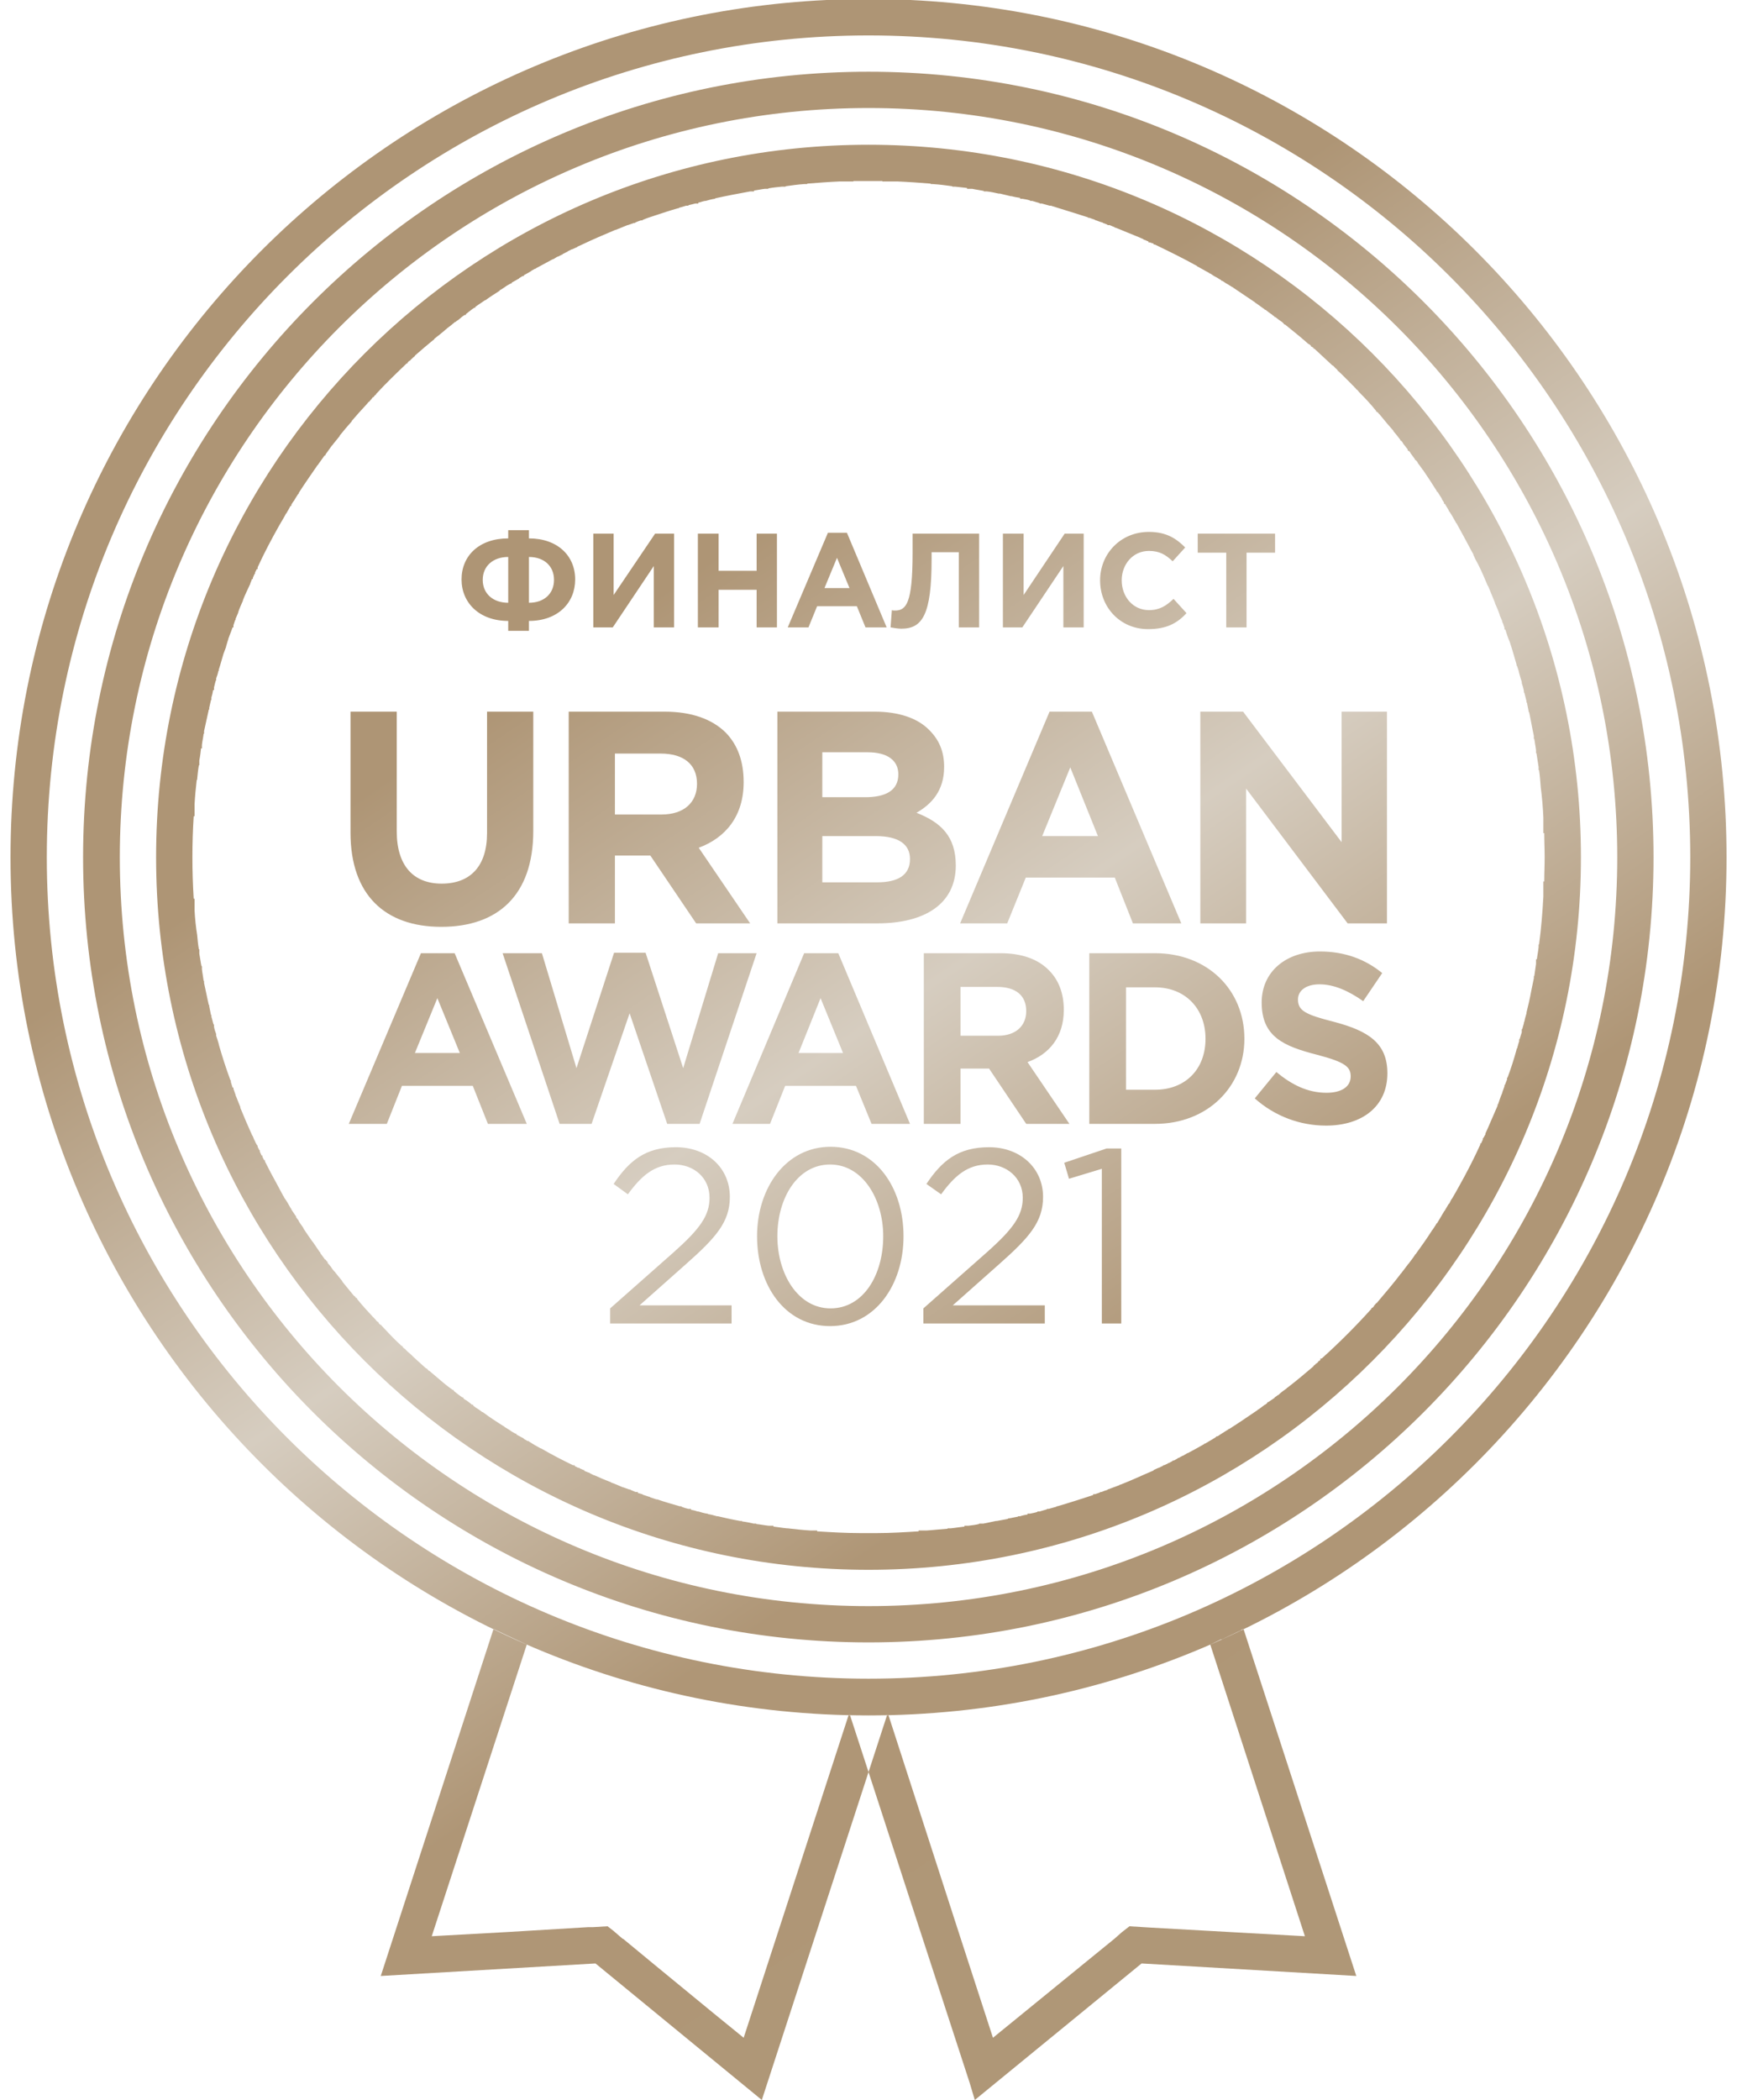 <svg width="91" height="110" viewBox="0 0 91 110" fill="none" xmlns="http://www.w3.org/2000/svg">
<path fill-rule="evenodd" clip-rule="evenodd" d="M46.475 89.833L39.911 110L31.197 102.848L19.948 103.504L25.855 85.329C26.421 85.601 27.01 85.872 27.598 86.144L22.619 101.422L26.715 101.195L30.812 100.947H30.88H31.061L31.831 100.901L32.238 101.218L32.057 101.082L32.148 101.15L32.623 101.558H32.645L33.687 102.418L34.207 102.848L37.376 105.451L38.96 106.741L44.46 89.833C44.8 89.833 45.162 89.856 45.501 89.856C45.818 89.856 46.158 89.833 46.475 89.833ZM47.493 98.955L45.501 92.821L51.069 110L47.493 98.955ZM50.798 109.095L45.501 92.821L44.528 89.833C44.845 89.833 45.184 89.856 45.501 89.856C45.841 89.856 46.18 89.833 46.543 89.833L50.277 101.377L52.02 106.741L53.604 105.451L56.796 102.848L58.38 101.558L58.765 101.218L59.172 100.901L60.259 100.969L64.287 101.195L68.362 101.422L63.405 86.144C63.586 86.053 63.789 85.963 63.971 85.872H63.993H64.016C64.333 85.714 64.65 85.578 64.966 85.42H64.989L65.012 85.397L65.034 85.374L65.147 85.329L71.055 103.504L59.806 102.848L51.069 110L50.798 109.095ZM47.697 0C71.485 1.132 90.452 20.8 90.452 44.905C90.452 69.712 70.331 89.856 45.501 89.856C20.672 89.856 0.551 69.712 0.551 44.905C0.551 20.8 19.495 1.132 43.306 0L47.697 0ZM45.501 1.856C69.267 1.856 88.551 21.117 88.551 44.905C88.551 68.671 69.267 87.932 45.501 87.932C21.736 87.932 2.452 68.671 2.452 44.905C2.452 21.117 21.736 1.856 45.501 1.856ZM45.501 3.757C68.203 3.757 86.627 22.181 86.627 44.905C86.627 67.607 68.203 86.031 45.501 86.031C22.777 86.031 4.353 67.607 4.353 44.905C4.353 22.181 22.777 3.757 45.501 3.757ZM45.501 5.658C67.162 5.658 84.726 23.245 84.726 44.905C84.726 66.566 67.162 84.13 45.501 84.13C23.841 84.13 6.277 66.566 6.277 44.905C6.277 23.245 23.841 5.658 45.501 5.658ZM45.501 7.582C66.121 7.582 82.824 24.286 82.824 44.905C82.824 65.502 66.121 82.228 45.501 82.228C24.882 82.228 8.178 65.502 8.178 44.905C8.178 24.286 24.882 7.582 45.501 7.582ZM45.343 80.305H45.049C44.279 80.305 43.532 80.259 42.808 80.214V80.169H42.446C42.061 80.146 41.654 80.101 41.269 80.056H41.224C40.975 80.033 40.748 79.988 40.522 79.965V79.92H40.273C40.047 79.897 39.843 79.852 39.617 79.829V79.807H39.481C39.277 79.761 39.073 79.716 38.87 79.693V79.671H38.779C38.394 79.603 37.987 79.512 37.602 79.422H37.557C37.398 79.376 37.24 79.331 37.082 79.309V79.286H37.036C36.878 79.263 36.742 79.218 36.584 79.173H36.538C36.425 79.128 36.312 79.105 36.199 79.082V79.037H36.063C35.95 79.014 35.814 78.969 35.701 78.924V78.901H35.611C35.226 78.788 34.818 78.675 34.434 78.539H34.388L34.049 78.426V78.403H34.004L33.664 78.29V78.267H33.641L33.415 78.2V78.154H33.302C33.211 78.109 33.121 78.086 33.03 78.041V78.019H32.962L32.645 77.905H32.623C32.419 77.815 32.215 77.724 32.012 77.656V77.634H31.989C31.695 77.521 31.423 77.407 31.129 77.272H31.106L30.88 77.158V77.136H30.835L30.608 77.045V77H30.563L30.359 76.909V76.887H30.291L30.11 76.796V76.751H30.02C29.454 76.479 28.888 76.185 28.345 75.868H28.322C28.119 75.755 27.915 75.642 27.711 75.506V75.484H27.643L27.44 75.37V75.348C27.304 75.28 27.191 75.212 27.055 75.144V75.099H27.01L26.806 74.986C26.693 74.895 26.557 74.827 26.421 74.737V74.714H26.398C26.036 74.488 25.652 74.239 25.29 73.967H25.267C25.154 73.876 25.018 73.786 24.905 73.718L24.791 73.628V73.582H24.724C24.633 73.492 24.52 73.424 24.407 73.333H24.384L24.271 73.243V73.198H24.226C24.113 73.13 23.999 73.039 23.886 72.949L23.773 72.858V72.813H23.728C23.569 72.7 23.411 72.586 23.252 72.451C23.003 72.247 22.755 72.021 22.506 71.817H22.483L22.37 71.704V71.681H22.324C22.053 71.432 21.759 71.183 21.487 70.912L21.351 70.798L21.238 70.685V70.663H21.215L21.102 70.572V70.527H21.08L20.966 70.436V70.414H20.944C20.604 70.097 20.287 69.757 19.971 69.418V69.395H19.925L19.835 69.305V69.259H19.812L19.699 69.169V69.146L19.586 69.033V69.01H19.563C19.269 68.693 18.975 68.376 18.703 68.037V67.992H18.658L18.567 67.879H18.545C18.341 67.63 18.137 67.381 17.933 67.132V67.109C17.798 66.951 17.684 66.792 17.549 66.634V66.611H17.526L17.413 66.475C17.345 66.362 17.255 66.249 17.164 66.158V66.091H17.141L17.051 65.977H17.028L16.779 65.638V65.593H16.756C16.643 65.434 16.53 65.253 16.417 65.095V65.072H16.394C16.236 64.846 16.055 64.597 15.896 64.348V64.325C15.806 64.189 15.715 64.076 15.648 63.963V63.94L15.512 63.759V63.691H15.489L15.263 63.352V63.307H15.24C15.127 63.103 15.014 62.899 14.878 62.718V62.673H14.855C14.742 62.469 14.629 62.243 14.516 62.039C14.29 61.632 14.086 61.247 13.882 60.84V60.772H13.837L13.746 60.59V60.523H13.701L13.611 60.319V60.251H13.588L13.497 60.07V60.002H13.475L13.361 59.798V59.753H13.339L13.248 59.527V59.504H13.226C12.999 59.006 12.796 58.531 12.592 58.033V57.988C12.501 57.784 12.434 57.58 12.343 57.377V57.354L12.23 57.037V56.969H12.184L12.094 56.675V56.584H12.071C11.845 55.973 11.641 55.34 11.46 54.706V54.683C11.415 54.525 11.37 54.389 11.324 54.253V54.163C11.279 54.049 11.234 53.914 11.211 53.778V53.665H11.189C11.143 53.529 11.121 53.393 11.075 53.257V53.167H11.053L10.962 52.714V52.646H10.94C10.849 52.261 10.781 51.877 10.691 51.492V51.379H10.668C10.645 51.175 10.6 50.971 10.578 50.767V50.609H10.555C10.51 50.405 10.487 50.179 10.442 49.953V49.726H10.419C10.374 49.477 10.351 49.228 10.329 48.979C10.261 48.549 10.215 48.119 10.193 47.689V47.078H10.148C10.102 46.354 10.08 45.63 10.08 44.905C10.08 44.181 10.102 43.457 10.148 42.755H10.193V42.121C10.215 41.691 10.261 41.261 10.306 40.854H10.329V40.809C10.351 40.582 10.374 40.333 10.419 40.084H10.442V39.835C10.487 39.609 10.51 39.405 10.532 39.202H10.578V39.021C10.6 38.817 10.645 38.636 10.668 38.432H10.691V38.296C10.781 37.911 10.849 37.549 10.94 37.165H10.962V37.074L11.053 36.667H11.075V36.531C11.121 36.395 11.143 36.282 11.166 36.146H11.211V36.01C11.234 35.897 11.279 35.761 11.302 35.648H11.324V35.535C11.37 35.422 11.415 35.286 11.438 35.15H11.46V35.082C11.551 34.811 11.619 34.539 11.709 34.245C11.755 34.132 11.8 33.996 11.845 33.883V33.86C11.89 33.724 11.913 33.611 11.958 33.498V33.475C12.004 33.34 12.049 33.226 12.094 33.113L12.184 32.864H12.23V32.751L12.32 32.479H12.343V32.411L12.479 32.095V32.072C12.547 31.868 12.637 31.665 12.728 31.461V31.438C12.841 31.144 12.977 30.872 13.113 30.578V30.556L13.203 30.329H13.248V30.261L13.339 30.058H13.361V29.99L13.452 29.809H13.497V29.718C13.837 28.971 14.222 28.247 14.629 27.523C14.742 27.319 14.878 27.115 14.991 26.889H15.014V26.866C15.082 26.753 15.149 26.64 15.217 26.504H15.263V26.436L15.376 26.255H15.399V26.233C15.466 26.119 15.534 26.006 15.625 25.87H15.648V25.825C15.964 25.327 16.304 24.852 16.643 24.354H16.666V24.331C16.779 24.173 16.892 24.014 17.006 23.856H17.051V23.811C17.164 23.652 17.277 23.494 17.39 23.335H17.413V23.313C17.549 23.154 17.662 22.996 17.798 22.837V22.815C18.001 22.566 18.205 22.317 18.431 22.068V22.045C18.68 21.751 18.929 21.479 19.201 21.185L19.314 21.049H19.337L19.427 20.936H19.45V20.914L19.541 20.8H19.586V20.778L19.654 20.687H19.699V20.642C20.22 20.076 20.763 19.556 21.306 19.035H21.351V18.99L21.442 18.899H21.487V18.877L21.578 18.786H21.6V18.763L21.736 18.65V18.628C22.076 18.333 22.415 18.039 22.755 17.767V17.745C22.958 17.586 23.162 17.428 23.366 17.247H23.388V17.224C23.547 17.111 23.683 16.998 23.841 16.862H23.886V16.84L24.022 16.749C24.135 16.658 24.226 16.568 24.339 16.5H24.407V16.455L24.52 16.364C24.633 16.274 24.746 16.183 24.859 16.115H24.905V16.07C25.063 15.957 25.244 15.844 25.403 15.73H25.425C25.674 15.549 25.923 15.391 26.172 15.232V15.21C26.308 15.142 26.421 15.051 26.557 14.961L26.761 14.848H26.806V14.803C26.942 14.735 27.055 14.667 27.168 14.599H27.191V14.576L27.372 14.463H27.44V14.418C27.576 14.35 27.689 14.282 27.802 14.214H27.824V14.191L28.028 14.078H28.073V14.056C28.368 13.897 28.662 13.739 28.956 13.58H28.979L29.205 13.444H29.228L29.454 13.331H29.477V13.309L29.703 13.195H29.726V13.173L29.952 13.06H29.975L30.224 12.947H30.246V12.924L30.495 12.811C31.061 12.539 31.649 12.29 32.238 12.041H32.261C32.464 11.951 32.668 11.883 32.872 11.792H32.894L33.211 11.679H33.279V11.656C33.37 11.611 33.46 11.588 33.573 11.543H33.664V11.521C33.868 11.43 34.094 11.362 34.298 11.294C34.705 11.158 35.112 11.023 35.52 10.909H35.565V10.887L35.95 10.774H36.063V10.751L36.425 10.661H36.584V10.615C36.697 10.593 36.81 10.547 36.923 10.525H36.968C37.127 10.479 37.285 10.434 37.444 10.412H37.466V10.389C38.078 10.253 38.689 10.14 39.3 10.027H39.504V9.981C39.684 9.959 39.866 9.914 40.069 9.891H40.25V9.868C40.499 9.823 40.726 9.8 40.952 9.778H41.156V9.755C41.473 9.71 41.789 9.665 42.129 9.642H42.287V9.619C42.853 9.574 43.419 9.529 43.962 9.506H44.709V9.484C44.958 9.484 45.23 9.484 45.501 9.484C45.75 9.484 45.977 9.484 46.226 9.484V9.506H47.041C47.606 9.529 48.195 9.574 48.761 9.619V9.642H48.874C49.236 9.665 49.575 9.71 49.892 9.755V9.778H50.051C50.255 9.8 50.458 9.823 50.662 9.846V9.891H50.934C51.137 9.936 51.341 9.959 51.545 10.004V10.027H51.703C51.907 10.049 52.111 10.095 52.314 10.14H52.382C52.563 10.185 52.767 10.23 52.948 10.276H52.993C53.152 10.321 53.31 10.344 53.446 10.366V10.412H53.559C53.695 10.434 53.831 10.457 53.966 10.502V10.525H54.08L54.464 10.638V10.661H54.578L54.985 10.774H55.053C55.189 10.819 55.347 10.864 55.483 10.909C56.004 11.068 56.501 11.226 56.999 11.385V11.407H57.067L57.384 11.521V11.543H57.429C57.543 11.588 57.656 11.634 57.769 11.656V11.679H57.791L58.018 11.77V11.792H58.131L58.403 11.905V11.928H58.448C58.855 12.086 59.263 12.268 59.67 12.426L59.919 12.539V12.562H59.964L60.168 12.652V12.697H60.236L60.44 12.765V12.811H60.508C61.255 13.173 62.001 13.535 62.726 13.942V13.965H62.748C62.952 14.078 63.156 14.191 63.359 14.305V14.327H63.405L63.608 14.463C63.744 14.531 63.857 14.599 63.993 14.689V14.712H64.038L64.242 14.848C64.378 14.916 64.491 15.006 64.627 15.074V15.097H64.65C65.012 15.346 65.397 15.595 65.759 15.844V15.866H65.781C65.94 15.979 66.098 16.093 66.257 16.206V16.228H66.302C66.415 16.319 66.528 16.41 66.641 16.477V16.5H66.664L66.777 16.59V16.613H66.822C66.936 16.704 67.049 16.794 67.162 16.862L67.275 16.975V16.998H67.32C67.479 17.134 67.637 17.247 67.796 17.383C68.045 17.586 68.294 17.79 68.543 18.017H68.565L68.678 18.107V18.152H68.701L68.814 18.22V18.265H68.859C69.176 18.56 69.493 18.854 69.81 19.148H69.833L69.946 19.261V19.284H69.969L70.082 19.397V19.42L70.195 19.51V19.533H70.218C70.421 19.737 70.625 19.94 70.829 20.144V20.167H70.851L70.964 20.28V20.302H70.987L71.078 20.416H71.1L71.213 20.551C71.53 20.868 71.824 21.185 72.096 21.525V21.57H72.141L72.232 21.66V21.683H72.254L72.368 21.819C72.571 22.068 72.775 22.317 73.001 22.566V22.588C73.115 22.724 73.25 22.883 73.364 23.041V23.086H73.409L73.499 23.2V23.222L73.748 23.539V23.607H73.794L73.884 23.698V23.72C73.975 23.833 74.043 23.947 74.133 24.06V24.105H74.178L74.269 24.218V24.241L74.518 24.58V24.603H74.54C74.79 24.965 75.038 25.35 75.265 25.712V25.757H75.31C75.378 25.87 75.446 25.983 75.536 26.119V26.142L75.65 26.323V26.391H75.695L75.898 26.73V26.776H75.921C76.057 26.979 76.17 27.183 76.283 27.387V27.41H76.306C76.555 27.862 76.804 28.315 77.053 28.79L77.189 29.039V29.062L77.302 29.311L77.438 29.56C77.619 29.922 77.777 30.284 77.936 30.669V30.691H77.958L78.071 30.963C78.162 31.167 78.23 31.37 78.32 31.574V31.597C78.411 31.8 78.501 32.004 78.569 32.208V32.23L78.705 32.547V32.615H78.728L78.818 32.887V32.977H78.864C78.931 33.204 78.999 33.407 79.09 33.611C79.226 34.019 79.339 34.426 79.452 34.811V34.879H79.475C79.52 35.014 79.565 35.128 79.588 35.263C79.633 35.422 79.678 35.58 79.724 35.716V35.784C79.769 35.92 79.814 36.056 79.837 36.214V36.282H79.859L79.973 36.735V36.803H79.995C80.018 36.961 80.063 37.119 80.086 37.278V37.3H80.108C80.199 37.708 80.267 38.138 80.357 38.545V38.704H80.38C80.403 38.885 80.448 39.089 80.471 39.292V39.451H80.493C80.538 39.7 80.561 39.926 80.606 40.175V40.333H80.629C80.674 40.628 80.697 40.944 80.719 41.239C80.787 41.759 80.833 42.303 80.855 42.823V43.638H80.901C80.901 44.068 80.923 44.475 80.923 44.905C80.923 45.335 80.901 45.743 80.901 46.173H80.855V46.965C80.81 47.803 80.742 48.64 80.629 49.477H80.606V49.613C80.584 49.84 80.538 50.043 80.516 50.247H80.471V50.496C80.448 50.7 80.403 50.926 80.38 51.13H80.357V51.243C80.312 51.469 80.267 51.673 80.222 51.899C80.154 52.284 80.063 52.669 79.973 53.031V53.076C79.927 53.235 79.882 53.37 79.859 53.529H79.837V53.597L79.746 53.914H79.724V54.072L79.611 54.434H79.588V54.547C79.543 54.66 79.52 54.796 79.475 54.932H79.452V54.977C79.316 55.475 79.158 55.973 78.977 56.449H78.954V56.539L78.841 56.833H78.818V56.901L78.705 57.218V57.241C78.615 57.444 78.547 57.648 78.479 57.852H78.456V57.92C78.275 58.327 78.117 58.712 77.936 59.119L77.822 59.368V59.414L77.709 59.617H77.687V59.685L77.596 59.889H77.551V59.957C77.211 60.704 76.826 61.451 76.419 62.175C76.306 62.379 76.193 62.582 76.057 62.809H76.034V62.831L75.921 63.058H75.898L75.672 63.442H75.65V63.465C75.536 63.669 75.401 63.872 75.287 64.076H75.265C75.197 64.212 75.106 64.325 75.038 64.438H75.016V64.461C74.744 64.891 74.45 65.298 74.156 65.706H74.133V65.728C74.02 65.909 73.884 66.068 73.771 66.226H73.748V66.249C73.635 66.407 73.499 66.566 73.386 66.724H73.364V66.747C73.001 67.222 72.617 67.675 72.232 68.128L72.119 68.263H72.096L72.005 68.376H71.983V68.422L71.892 68.512H71.847V68.558C71.032 69.463 70.15 70.346 69.244 71.16H69.176V71.228L69.108 71.296H69.063V71.342L68.95 71.432H68.927V71.455L68.814 71.545V71.568C68.362 71.953 67.909 72.337 67.433 72.7H67.411V72.722C67.252 72.835 67.094 72.949 66.958 73.084H66.913V73.107L66.777 73.198V73.22C66.664 73.288 66.551 73.379 66.438 73.447H66.392V73.492L66.279 73.582H66.257C66.143 73.673 66.03 73.763 65.917 73.831H65.894V73.854C65.397 74.193 64.898 74.533 64.401 74.85H64.355V74.872L63.993 75.099L63.789 75.235H63.722V75.257C63.608 75.348 63.473 75.416 63.359 75.484L63.133 75.619H63.088V75.642C62.816 75.8 62.522 75.959 62.228 76.117H62.205L61.979 76.253H61.956L61.752 76.366H61.707V76.389L61.504 76.502H61.436V76.525L61.232 76.638H61.187V76.66L60.983 76.751H60.938V76.774L60.711 76.887H60.689L60.44 77V77.023C59.851 77.272 59.285 77.543 58.697 77.77H58.652V77.792C58.448 77.86 58.244 77.951 58.041 78.019H58.018V78.041C57.927 78.064 57.814 78.109 57.701 78.154H57.633V78.177C57.543 78.2 57.452 78.245 57.361 78.267H57.271V78.313C56.637 78.516 56.026 78.72 55.392 78.901H55.347V78.924C55.211 78.969 55.075 78.992 54.94 79.037H54.849V79.06C54.713 79.105 54.6 79.128 54.464 79.173H54.351V79.195C54.215 79.241 54.08 79.263 53.966 79.286H53.831V79.331C53.695 79.354 53.582 79.376 53.446 79.422H53.333V79.444C53.174 79.467 53.016 79.512 52.857 79.535H52.812V79.558C52.631 79.603 52.427 79.626 52.224 79.671H52.178C51.975 79.716 51.748 79.761 51.522 79.807H51.296V79.829C51.115 79.874 50.934 79.897 50.73 79.92H50.526V79.965C50.3 79.988 50.051 80.033 49.802 80.056H49.643V80.078C49.281 80.101 48.919 80.146 48.557 80.169H48.127V80.214C47.403 80.259 46.678 80.305 45.954 80.305H45.705H45.501H45.343ZM22.053 49.93H23.818L27.598 58.87H25.561L24.769 56.879H21.057L20.265 58.87H18.273L22.053 49.93ZM24.09 55.158L22.913 52.284L21.736 55.158H24.09ZM26.331 49.93H28.39L30.201 55.951L32.17 49.907H33.822L35.791 55.951L37.625 49.93H39.639L36.652 58.87H34.954L32.985 53.076L30.993 58.87H29.318L26.331 49.93ZM42.129 49.93H43.917L47.674 58.87H45.66L44.845 56.879H41.133L40.341 58.87H38.372L42.129 49.93ZM44.166 55.158L42.989 52.284L41.835 55.158H44.166ZM48.398 49.93H52.405C53.536 49.93 54.397 50.247 54.962 50.835C55.46 51.333 55.732 52.035 55.732 52.895C55.732 54.321 54.962 55.226 53.831 55.634L56.026 58.87H53.763L51.816 55.973H50.322V58.87H48.398V49.93ZM52.291 54.253C53.219 54.253 53.763 53.733 53.763 52.963C53.763 52.126 53.197 51.696 52.246 51.696H50.322V54.253H52.291ZM57.067 49.93H60.508C63.269 49.93 65.193 51.854 65.193 54.411C65.193 56.924 63.269 58.87 60.508 58.87H57.067V49.93ZM60.508 57.082C62.092 57.082 63.156 56.019 63.156 54.411C63.156 52.827 62.092 51.718 60.508 51.718H58.991V57.082H60.508ZM65.736 57.535L66.868 56.154C67.66 56.811 68.497 57.241 69.493 57.241C70.285 57.241 70.761 56.924 70.761 56.381C70.761 55.883 70.466 55.634 68.995 55.249C67.23 54.796 66.098 54.298 66.098 52.51C66.098 50.903 67.366 49.84 69.154 49.84C70.444 49.84 71.53 50.247 72.413 50.971L71.417 52.442C70.647 51.899 69.878 51.56 69.131 51.56C68.407 51.56 67.999 51.899 67.999 52.352C67.999 52.94 68.384 53.144 69.901 53.529C71.689 54.004 72.684 54.638 72.684 56.222C72.684 57.965 71.349 58.961 69.471 58.961C68.135 58.961 66.8 58.486 65.736 57.535ZM18.363 43.615V37.278H20.785V43.547C20.785 45.358 21.668 46.286 23.139 46.286C24.633 46.286 25.516 45.381 25.516 43.638V37.278H27.938V43.525C27.938 46.897 26.082 48.549 23.117 48.549C20.174 48.549 18.363 46.874 18.363 43.615ZM29.794 37.278H34.818C36.222 37.278 37.308 37.663 38.032 38.387C38.643 39.021 38.96 39.881 38.96 40.967C38.96 42.755 38.01 43.887 36.606 44.407L39.3 48.368H36.471L34.071 44.815H32.215V48.368H29.794V37.278ZM34.66 42.665C35.837 42.665 36.516 42.031 36.516 41.058C36.516 40.017 35.791 39.473 34.615 39.473H32.215V42.665H34.66ZM40.726 37.278H45.818C47.086 37.278 48.082 37.617 48.693 38.251C49.213 38.772 49.462 39.383 49.462 40.175C49.462 41.42 48.806 42.121 48.014 42.574C49.281 43.072 50.073 43.796 50.073 45.335C50.073 47.35 48.444 48.368 45.954 48.368H40.726V37.278ZM45.32 41.759C46.384 41.759 47.063 41.42 47.063 40.56C47.063 39.835 46.497 39.405 45.456 39.405H43.08V41.759H45.32ZM45.954 46.218C47.018 46.218 47.674 45.856 47.674 44.996C47.674 44.249 47.108 43.796 45.886 43.796H43.08V46.218H45.954ZM62.884 37.278H65.125L70.285 44.113V37.278H72.662V48.368H70.602L65.283 41.307V48.368H62.884V37.278ZM54.985 37.278H57.203L61.888 48.368H59.353L58.403 45.969H53.74L52.767 48.368H50.3L54.985 37.278ZM57.52 43.796L56.071 40.197L54.6 43.796H57.52ZM27.711 31.574C28.503 31.574 29.024 31.099 29.024 30.375C29.024 29.65 28.503 29.175 27.711 29.175V31.574ZM26.625 29.175C25.833 29.175 25.29 29.65 25.29 30.375C25.29 31.099 25.833 31.574 26.625 31.574V29.175ZM26.625 33.045V32.525C25.108 32.525 24.18 31.574 24.18 30.352C24.18 29.107 25.108 28.202 26.625 28.202V27.772H27.711V28.202C29.205 28.202 30.133 29.107 30.133 30.352C30.133 31.574 29.228 32.525 27.711 32.525V33.045H26.625ZM35.316 32.864H34.252V29.65L32.102 32.864H31.084V27.953H32.148V31.167L34.32 27.953H35.316V32.864ZM36.561 27.953H37.648V29.899H39.639V27.953H40.703V32.864H39.639V30.895H37.648V32.864H36.561V27.953ZM44.505 30.805L43.849 29.22L43.193 30.805H44.505ZM43.374 27.907H44.37L46.452 32.864H45.343L44.89 31.755H42.808L42.355 32.864H41.269L43.374 27.907ZM51.296 27.953V32.864H50.232V28.926H48.806V29.288C48.806 32.185 48.331 32.932 47.222 32.932C47.041 32.932 46.791 32.887 46.656 32.864L46.724 31.959C46.769 31.982 46.814 31.982 46.882 31.982C47.471 31.982 47.81 31.619 47.81 28.971V27.953H51.296ZM56.773 32.864H55.709V29.65L53.559 32.864H52.541V27.953H53.627V31.167L55.777 27.953H56.773V32.864ZM57.633 30.397C57.633 29.017 58.697 27.862 60.191 27.862C61.119 27.862 61.639 28.224 62.092 28.677L61.436 29.401C61.073 29.062 60.757 28.858 60.191 28.858C59.353 28.858 58.765 29.56 58.765 30.397C58.765 31.257 59.353 31.959 60.191 31.959C60.757 31.959 61.096 31.733 61.481 31.37L62.16 32.117C61.662 32.66 61.096 32.955 60.145 32.955C58.697 32.955 57.633 31.823 57.633 30.397ZM64.242 28.949H62.748V27.953H66.8V28.949H65.306V32.864H64.242V28.949ZM31.966 68.535L35.271 65.615C36.674 64.37 37.172 63.669 37.172 62.741C37.172 61.677 36.335 60.998 35.339 60.998C34.298 60.998 33.619 61.564 32.894 62.56L32.148 62.017C32.962 60.794 33.822 60.093 35.407 60.093C37.059 60.093 38.236 61.179 38.236 62.696C38.236 64.008 37.512 64.823 35.927 66.226L33.505 68.376H38.327V69.327H31.966V68.535ZM46.271 64.755C46.271 62.786 45.184 60.998 43.487 60.998C41.789 60.998 40.726 62.741 40.726 64.755C40.726 66.747 41.812 68.535 43.51 68.535C45.23 68.535 46.271 66.792 46.271 64.755ZM39.662 64.755C39.662 62.22 41.178 60.07 43.51 60.07C45.864 60.07 47.335 62.197 47.335 64.755C47.335 67.313 45.841 69.463 43.487 69.463C41.133 69.463 39.662 67.335 39.662 64.755ZM48.376 68.535L51.68 65.615C53.084 64.37 53.582 63.669 53.582 62.741C53.582 61.677 52.722 60.998 51.748 60.998C50.707 60.998 50.028 61.564 49.304 62.56L48.534 62.017C49.349 60.794 50.209 60.093 51.816 60.093C53.446 60.093 54.645 61.179 54.645 62.696C54.645 64.008 53.921 64.823 52.337 66.226L49.915 68.376H54.736V69.327H48.376V68.535ZM57.724 61.224L56.004 61.745L55.755 60.907L57.973 60.16H58.742V69.327H57.724V61.224Z" fill="url(#paint0_linear_755_3)"/>
<defs>
<linearGradient id="paint0_linear_755_3" x1="16.349" y1="11.883" x2="74.654" y2="98.117" gradientUnits="userSpaceOnUse">
<stop stop-color="#AE9575"/>
<stop offset="0.251" stop-color="#AE9575"/>
<stop offset="0.49" stop-color="#D6CDC0"/>
<stop offset="0.71" stop-color="#AF9676"/>
<stop offset="1" stop-color="#AF9777"/>
</linearGradient>
</defs>
</svg>
